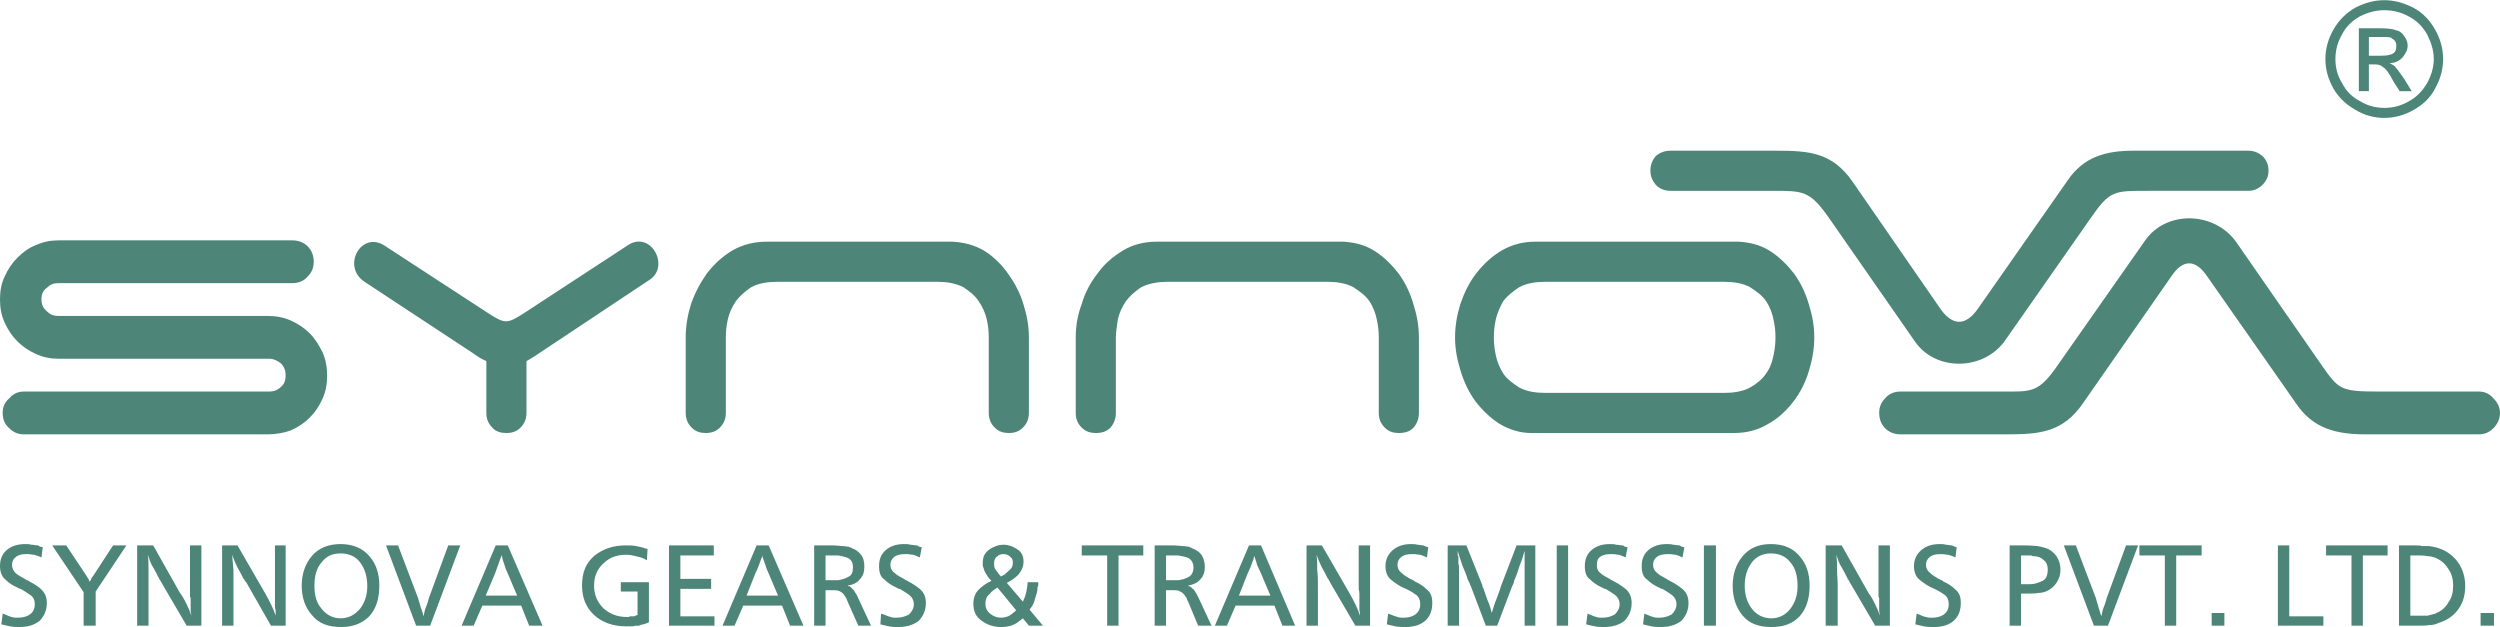 <?xml version="1.0" encoding="UTF-8"?>
<!DOCTYPE svg PUBLIC "-//W3C//DTD SVG 1.1//EN" "http://www.w3.org/Graphics/SVG/1.1/DTD/svg11.dtd">
<!-- Creator: CorelDRAW X6 -->
<svg xmlns="http://www.w3.org/2000/svg" xml:space="preserve" width="87.617mm" height="21.981mm" version="1.1" shape-rendering="geometricPrecision" text-rendering="geometricPrecision" image-rendering="optimizeQuality" fill-rule="evenodd" clip-rule="evenodd"
viewBox="0 0 3737 937"
 xmlns:xlink="http://www.w3.org/1999/xlink">
 <g id="Layer_x0020_1">
  <path fill="#4D8679" fill-rule="nonzero" d="M64 817l-2 16c-4,-2 -8,-3 -11,-4 -3,0 -6,-1 -9,-1 0,0 -1,0 -1,0 -1,0 -1,0 -2,0 -6,0 -11,1 -15,4 -4,3 -6,7 -6,12 0,5 2,9 5,12 4,4 9,6 14,9 1,1 2,1 3,2 2,0 3,1 4,2 6,3 13,7 18,12 5,5 8,11 8,20 0,11 -4,20 -11,27 -8,6 -17,9 -30,9 -5,0 -9,0 -14,-1 -4,-1 -9,-2 -13,-3l2 -16c4,1 7,3 10,4 3,1 6,2 9,2 1,0 2,0 2,0 1,0 2,0 2,0 8,0 14,-2 18,-5 5,-4 7,-9 7,-15 0,-6 -2,-11 -7,-14 -4,-3 -9,-6 -14,-9 -1,0 -2,0 -3,-1 -1,0 -1,-1 -2,-1 -7,-3 -13,-7 -18,-12 -5,-4 -8,-11 -8,-20 0,-10 3,-18 10,-24 7,-6 16,-9 28,-9 3,0 6,0 9,1 4,0 7,1 10,1 1,1 2,1 3,2 1,0 3,0 4,1l0 -1zm125 -2l-46 69 0 51 -18 0 0 -50 -47 -70 21 0 30 45c1,2 2,3 3,5 1,1 1,3 2,4 0,0 1,-1 1,-1 0,0 0,-1 0,-1 0,0 1,0 1,0 0,-1 0,-1 0,-1 0,0 0,-1 1,-2 0,-1 1,-2 2,-3l30 -46 20 0zm112 0l0 120 -22 0 -38 -65c0,-1 -1,-1 -1,-2 0,0 -1,-1 -1,-2 0,0 0,0 -1,0 0,-1 0,-1 0,-1 -3,-6 -6,-12 -9,-17 -4,-6 -6,-13 -8,-19 1,8 1,15 1,23 0,7 0,15 0,22l0 61 -17 0 0 -120 24 0 40 71c4,5 7,11 10,17 3,6 5,11 7,17 0,-2 -1,-5 -1,-8 0,-3 0,-5 0,-8 0,-2 0,-3 0,-5 0,-2 0,-3 0,-5 0,-1 -1,-2 -1,-3 0,-1 0,-1 0,-2 0,-3 0,-6 0,-8 0,-3 0,-5 0,-8l0 -58 17 0zm126 0l0 120 -22 0 -37 -65c-1,-1 -1,-1 -2,-2 0,0 0,-1 -1,-2 0,0 0,0 0,0 0,-1 0,-1 -1,-1 -3,-6 -6,-12 -9,-17 -3,-6 -6,-13 -8,-19 1,8 1,15 2,23 0,7 0,15 0,22l0 61 -17 0 0 -120 23 0 41 71c3,5 6,11 9,17 3,6 5,11 7,17 0,-2 0,-5 0,-8 -1,-3 -1,-5 -1,-8 0,-2 0,-3 0,-5 0,-2 0,-3 0,-5 0,-1 0,-2 0,-3 0,-1 0,-1 0,-2 0,-3 0,-6 0,-8 0,-3 0,-5 0,-8l0 -58 16 0zm82 -2c18,0 33,6 43,18 10,11 15,26 15,44 0,20 -5,35 -15,46 -11,11 -25,16 -42,16 -19,0 -33,-5 -43,-17 -11,-12 -16,-27 -16,-45 0,-17 5,-32 15,-44 10,-12 25,-18 43,-18l0 0zm0 14c-12,0 -21,4 -28,13 -8,9 -11,21 -11,35 0,15 3,26 11,35 7,9 17,14 28,14 12,0 21,-5 29,-14 7,-9 11,-20 11,-34 0,-15 -4,-27 -11,-36 -7,-9 -17,-13 -29,-13zm179 -12l-45 120 -21 0 -45 -120 18 0 30 79c1,5 3,9 4,14 2,4 3,9 4,13 0,-1 1,-3 1,-4 0,-2 1,-3 1,-5 1,-3 2,-6 3,-8 1,-3 2,-6 3,-10l29 -79 18 0zm71 0l52 120 -20 0 -12 -30 -58 0 -13 30 -18 0 51 -120 18 0zm14 75l-14 -33c-2,-4 -4,-9 -5,-13 -2,-5 -3,-9 -4,-14 -1,1 -1,1 -1,2 0,0 0,0 0,1 0,0 0,0 -1,1 0,0 0,0 0,1 -1,2 -2,5 -3,8 -1,3 -3,8 -5,14l-14 33 47 0zm195 -70l-1 17c-1,0 -2,-1 -2,-1 -1,0 -2,-1 -2,-1 -4,-2 -9,-3 -13,-4 -4,-1 -9,-2 -14,-2 -14,0 -25,4 -34,13 -9,8 -14,19 -14,33 0,14 5,25 14,34 9,8 20,13 35,13 1,0 2,0 3,0 1,-1 2,-1 3,-1 2,0 3,0 5,0 1,-1 3,-1 5,-2l0 -35 -25 0 0 -14 42 0 0 60c-2,1 -5,2 -8,3 -2,0 -5,1 -7,2 -3,0 -6,0 -9,1 -3,0 -7,0 -10,0 -20,0 -36,-6 -48,-17 -12,-11 -18,-26 -18,-44 0,-20 6,-34 19,-45 13,-10 28,-15 46,-15 6,0 11,0 16,1 5,1 10,2 15,4 0,0 0,0 1,0 0,0 1,0 1,0l0 0zm99 -5l0 15 -50 0 0 35 46 0 0 15 -46 0 0 41 51 0 0 14 -68 0 0 -120 67 0zm82 0l52 120 -20 0 -12 -30 -58 0 -13 30 -18 0 51 -120 18 0zm14 75l-14 -33c-2,-4 -4,-9 -5,-13 -2,-5 -3,-9 -5,-14 0,1 0,1 0,2 0,0 0,0 0,1 0,0 0,0 -1,1 0,0 0,0 0,1 -1,2 -2,5 -3,8 -1,3 -3,8 -6,14l-13 33 47 0zm54 -75l29 0c5,0 10,1 14,1 3,0 6,1 9,1 1,1 1,1 2,1 0,0 1,0 2,1 6,2 10,5 14,10 4,5 5,11 5,18 0,8 -2,14 -7,19 -4,5 -10,8 -18,9 1,0 1,1 1,1 1,0 1,0 2,0 2,1 3,3 4,4 2,1 3,3 4,5 1,1 1,2 2,3 1,1 1,2 2,4l20 43 -19 0 -16 -36c-1,-2 -1,-3 -2,-5 -1,-1 -1,-2 -2,-3 -2,-4 -5,-6 -7,-7 -3,-2 -7,-2 -12,-2l-10 0 0 53 -17 0 0 -120zm17 15l0 37 11 0c1,0 2,0 4,0 1,0 2,0 4,0 5,-1 10,-2 15,-5 5,-2 7,-7 7,-14 0,-7 -2,-11 -7,-14 -5,-2 -10,-3 -15,-4 -1,0 -3,0 -4,0 -1,0 -2,0 -3,0l-12 0zm144 -13l-3 16c-4,-2 -7,-3 -10,-4 -3,0 -6,-1 -9,-1 0,0 -1,0 -1,0 -1,0 -2,0 -2,0 -6,0 -12,1 -16,4 -4,3 -6,7 -6,12 0,5 2,9 6,12 4,4 9,6 14,9 1,1 2,1 3,2 1,0 2,1 4,2 6,3 12,7 18,12 5,5 8,11 8,20 0,11 -4,20 -11,27 -8,6 -18,9 -30,9 -5,0 -10,0 -14,-1 -5,-1 -9,-2 -13,-3l1 -16c4,1 8,3 11,4 3,1 6,2 9,2 1,0 1,0 2,0 1,0 1,0 2,0 7,0 13,-2 18,-5 4,-4 7,-9 7,-15 0,-6 -3,-11 -7,-14 -4,-3 -9,-6 -14,-9 -1,0 -2,0 -3,-1 -1,0 -2,-1 -2,-1 -7,-3 -13,-7 -18,-12 -6,-4 -8,-11 -8,-20 0,-10 3,-18 10,-24 7,-6 16,-9 27,-9 4,0 7,0 10,1 3,0 6,1 10,1 1,1 2,1 3,2 1,0 2,0 4,1l0 -1zm174 53c0,1 0,3 0,4 0,1 0,2 -1,3 0,7 -2,12 -4,18 -1,6 -4,11 -8,16l20 24 -21 0 -9 -11c-5,4 -10,8 -15,10 -5,2 -11,3 -18,3 -10,0 -20,-3 -28,-9 -9,-6 -13,-14 -13,-26 0,-9 3,-16 8,-21 5,-5 12,-10 19,-13 -2,-2 -5,-5 -7,-9 -3,-4 -4,-7 -5,-11 -1,-1 -1,-3 -1,-4 0,-1 0,-2 0,-3 0,-9 3,-15 10,-20 6,-4 13,-7 21,-7 0,0 0,0 0,0 1,0 1,0 1,0 7,0 14,3 20,7 6,4 9,10 9,18 0,8 -3,14 -8,20 -5,5 -11,9 -17,12l24 28c2,-4 4,-9 5,-14 1,-5 2,-10 2,-15l16 0zm-61 8c-5,3 -9,6 -12,10 -4,3 -6,8 -6,14 0,6 2,11 7,15 5,4 10,6 16,6 5,0 9,-1 13,-3 3,-2 7,-5 10,-8l-28 -34zm5 -17c1,0 2,0 3,-1 0,0 1,-1 2,-1 3,-3 6,-5 9,-8 3,-3 4,-6 4,-10 0,-4 -1,-7 -4,-9 -3,-3 -6,-4 -10,-4 0,0 0,0 0,0 0,0 0,0 0,0 -4,0 -7,1 -10,4 -3,2 -4,6 -4,9 0,4 0,7 2,10 2,3 4,5 6,8 0,0 1,1 1,1 0,1 1,1 1,2l0 -1zm213 -46l0 15 -37 0 0 105 -17 0 0 -105 -38 0 0 -15 92 0zm17 0l28 0c6,0 11,1 14,1 4,0 7,1 10,1 0,1 1,1 1,1 1,0 2,0 2,1 6,2 11,5 15,10 3,5 5,11 5,18 0,8 -2,14 -7,19 -4,5 -11,8 -18,9 0,0 1,1 1,1 1,0 1,0 1,0 2,1 4,3 5,4 2,1 3,3 4,5 1,1 1,2 2,3 0,1 1,2 2,4l20 43 -20 0 -15 -36c-1,-2 -2,-3 -2,-5 -1,-1 -2,-2 -2,-3 -3,-4 -5,-6 -8,-7 -2,-2 -6,-2 -11,-2l-10 0 0 53 -17 0 0 -120zm17 15l0 37 10 0c2,0 3,0 4,0 2,0 3,0 5,0 5,-1 10,-2 15,-5 4,-2 7,-7 7,-14 0,-7 -3,-11 -7,-14 -5,-2 -10,-3 -16,-4 -1,0 -2,0 -3,0 -1,0 -2,0 -3,0l-12 0zm142 -15l51 120 -19 0 -12 -30 -58 0 -13 30 -18 0 51 -120 18 0zm14 75l-14 -33c-2,-4 -4,-9 -6,-13 -1,-5 -3,-9 -4,-14 0,1 0,1 0,2 0,0 0,0 -1,1 0,0 0,0 0,1 0,0 0,0 0,1 -1,2 -2,5 -3,8 -1,3 -3,8 -6,14l-13 33 47 0zm149 -75l0 120 -22 0 -38 -65c0,-1 0,-1 -1,-2 0,0 -1,-1 -1,-2 0,0 0,0 0,0 0,-1 -1,-1 -1,-1 -3,-6 -6,-12 -9,-17 -3,-6 -6,-13 -8,-19 1,8 1,15 1,23 1,7 1,15 1,22l0 61 -17 0 0 -120 23 0 41 71c3,5 6,11 9,17 3,6 5,11 7,17 0,-2 0,-5 -1,-8 0,-3 0,-5 0,-8 0,-2 0,-3 0,-5 0,-2 0,-3 0,-5 0,-1 0,-2 0,-3 0,-1 0,-1 0,-2 0,-3 0,-6 -1,-8 0,-3 0,-5 0,-8l0 -58 17 0zm87 2l-2 16c-4,-2 -7,-3 -10,-4 -4,0 -6,-1 -9,-1 -1,0 -1,0 -2,0 0,0 -1,0 -1,0 -7,0 -12,1 -16,4 -4,3 -6,7 -6,12 0,5 2,9 6,12 4,4 8,6 13,9 2,1 3,1 4,2 1,0 2,1 3,2 7,3 13,7 18,12 6,5 8,11 8,20 0,11 -3,20 -11,27 -7,6 -17,9 -29,9 -5,0 -10,0 -15,-1 -4,-1 -9,-2 -13,-3l2 -16c4,1 7,3 11,4 3,1 6,2 9,2 0,0 1,0 2,0 0,0 1,0 2,0 7,0 13,-2 17,-5 5,-4 7,-9 7,-15 0,-6 -2,-11 -6,-14 -4,-3 -9,-6 -15,-9 -1,0 -1,0 -2,-1 -1,0 -2,-1 -3,-1 -6,-3 -12,-7 -18,-12 -5,-4 -8,-11 -8,-20 0,-10 4,-18 11,-24 7,-6 16,-9 27,-9 3,0 7,0 10,1 3,0 6,1 9,1 1,1 3,1 4,2 1,0 2,0 3,1l0 -1zm160 -2l0 120 -16 0 0 -68c0,-4 0,-7 0,-11 0,-4 0,-7 0,-11 0,-4 0,-7 0,-11 0,-3 0,-7 0,-11 -2,7 -4,14 -7,21 -2,6 -4,13 -7,20 -1,2 -2,4 -2,6 -1,3 -2,5 -3,7l-22 58 -17 0 -22 -58c-1,-2 -2,-4 -2,-5 -1,-2 -2,-4 -3,-6 -2,-7 -5,-14 -8,-21 -2,-7 -5,-14 -7,-22 0,0 0,1 0,1 0,0 0,0 0,0 0,0 0,1 0,1 0,0 0,0 0,0 0,1 0,2 0,2 0,1 0,2 0,2 0,0 0,1 0,1 0,0 0,0 0,0 1,1 1,1 1,2 0,0 0,1 0,1 0,3 0,6 0,9 1,3 1,6 1,9 0,3 0,6 0,9 0,3 0,6 0,8l0 67 -17 0 0 -120 28 0 24 60c0,2 0,3 1,3 0,1 1,2 1,3 2,6 4,11 6,17 3,6 4,12 6,18 2,-7 4,-14 7,-21 2,-6 5,-13 7,-20l23 -60 28 0zm49 0l0 120 -17 0 0 -120 17 0zm89 2l-3 16c-4,-2 -7,-3 -10,-4 -3,0 -6,-1 -9,-1 0,0 -1,0 -1,0 -1,0 -1,0 -2,0 -6,0 -12,1 -16,4 -4,3 -5,7 -5,12 0,5 1,9 5,12 4,4 9,6 14,9 1,1 2,1 3,2 1,0 2,1 4,2 6,3 12,7 18,12 5,5 8,11 8,20 0,11 -4,20 -11,27 -8,6 -18,9 -30,9 -5,0 -10,0 -14,-1 -5,-1 -9,-2 -13,-3l2 -16c3,1 7,3 10,4 3,1 6,2 9,2 1,0 1,0 2,0 1,0 1,0 2,0 7,0 13,-2 18,-5 4,-4 7,-9 7,-15 0,-6 -3,-11 -7,-14 -4,-3 -9,-6 -14,-9 -1,0 -2,0 -3,-1 -1,0 -2,-1 -2,-1 -7,-3 -13,-7 -18,-12 -6,-4 -8,-11 -8,-20 0,-10 3,-18 10,-24 7,-6 16,-9 27,-9 4,0 7,0 10,1 3,0 6,1 10,1 1,1 2,1 3,2 1,0 2,0 4,1l0 -1zm85 0l-3 16c-4,-2 -7,-3 -10,-4 -3,0 -6,-1 -9,-1 0,0 -1,0 -1,0 -1,0 -2,0 -2,0 -6,0 -12,1 -16,4 -4,3 -6,7 -6,12 0,5 2,9 6,12 4,4 9,6 14,9 1,1 2,1 3,2 1,0 2,1 4,2 6,3 12,7 18,12 5,5 8,11 8,20 0,11 -4,20 -11,27 -8,6 -18,9 -30,9 -5,0 -10,0 -14,-1 -5,-1 -9,-2 -13,-3l2 -16c3,1 7,3 10,4 3,1 6,2 9,2 1,0 1,0 2,0 1,0 1,0 2,0 7,0 13,-2 18,-5 4,-4 7,-9 7,-15 0,-6 -3,-11 -7,-14 -4,-3 -9,-6 -14,-9 -1,0 -2,0 -3,-1 -1,0 -2,-1 -2,-1 -7,-3 -13,-7 -18,-12 -6,-4 -8,-11 -8,-20 0,-10 3,-18 10,-24 7,-6 16,-9 27,-9 4,0 7,0 10,1 3,0 6,1 10,1 1,1 2,1 3,2 1,0 2,0 4,1l0 -1zm47 -2l0 120 -18 0 0 -120 18 0zm82 -2c19,0 33,6 43,18 10,11 15,26 15,44 0,20 -5,35 -15,46 -10,11 -24,16 -42,16 -19,0 -33,-5 -43,-17 -10,-12 -15,-27 -15,-45 0,-17 5,-32 15,-44 10,-12 24,-18 42,-18l0 0zm0 14c-11,0 -21,4 -28,13 -7,9 -11,21 -11,35 0,15 4,26 11,35 7,9 17,14 29,14 11,0 21,-5 28,-14 7,-9 11,-20 11,-34 0,-15 -3,-27 -11,-36 -7,-9 -17,-13 -29,-13zm178 -12l0 120 -22 0 -38 -65c0,-1 -1,-1 -1,-2 0,0 -1,-1 -1,-2 0,0 0,0 -1,0 0,-1 0,-1 0,-1 -3,-6 -6,-12 -9,-17 -4,-6 -6,-13 -8,-19 1,8 1,15 1,23 0,7 1,15 1,22l0 61 -18 0 0 -120 24 0 40 71c4,5 7,11 10,17 3,6 5,11 7,17 0,-2 -1,-5 -1,-8 0,-3 0,-5 0,-8 0,-2 0,-3 0,-5 0,-2 0,-3 0,-5 0,-1 -1,-2 -1,-3 0,-1 0,-1 0,-2 0,-3 0,-6 0,-8 0,-3 0,-5 0,-8l0 -58 17 0zm100 2l-2 16c-4,-2 -7,-3 -11,-4 -3,0 -6,-1 -8,-1 -1,0 -1,0 -2,0 0,0 -1,0 -1,0 -7,0 -12,1 -16,4 -4,3 -6,7 -6,12 0,5 2,9 6,12 4,4 8,6 13,9 1,1 3,1 4,2 1,0 2,1 3,2 7,3 13,7 18,12 6,5 8,11 8,20 0,11 -3,20 -11,27 -7,6 -17,9 -29,9 -5,0 -10,0 -15,-1 -4,-1 -9,-2 -13,-3l2 -16c4,1 7,3 10,4 4,1 7,2 10,2 0,0 1,0 2,0 0,0 1,0 2,0 7,0 13,-2 17,-5 5,-4 7,-9 7,-15 0,-6 -2,-11 -6,-14 -4,-3 -9,-6 -15,-9 -1,0 -2,0 -2,-1 -1,0 -2,-1 -3,-1 -6,-3 -12,-7 -18,-12 -5,-4 -8,-11 -8,-20 0,-10 4,-18 11,-24 7,-6 16,-9 27,-9 3,0 7,0 10,1 3,0 6,1 9,1 1,1 3,1 4,2 1,0 2,0 3,1l0 -1zm79 -2l24 0c8,0 14,1 18,1 5,1 9,2 12,3 7,2 12,7 16,12 4,6 6,13 6,20 0,8 -2,14 -6,20 -4,6 -9,10 -16,13 -3,1 -6,2 -11,2 -4,1 -10,1 -16,1l-10 0 0 48 -17 0 0 -120zm17 15l0 43 9 0c1,0 1,0 2,0 1,0 1,0 2,0 7,0 13,-2 19,-5 5,-2 8,-8 8,-17 0,-6 -2,-11 -6,-14 -4,-4 -9,-6 -17,-6 -1,-1 -2,-1 -4,-1 -1,0 -3,0 -4,0 -2,0 -3,0 -5,0 -1,0 -3,0 -4,0l0 0zm175 -15l-45 120 -21 0 -45 -120 18 0 30 79c1,5 3,9 4,14 1,4 3,9 4,13 0,-1 1,-3 1,-4 0,-2 1,-3 1,-5 1,-3 2,-6 3,-8 1,-3 2,-6 3,-10l29 -79 18 0zm95 0l0 15 -38 0 0 105 -17 0 0 -105 -38 0 0 -15 93 0zm34 101l0 19 -19 0 0 -19 19 0zm97 -101l0 106 51 0 0 14 -68 0 0 -120 17 0zm147 0l0 15 -37 0 0 105 -17 0 0 -105 -38 0 0 -15 92 0zm17 0l25 0c4,0 7,0 9,1 2,0 5,0 7,0 0,0 1,0 2,0 0,0 1,0 2,0 16,2 29,8 39,19 10,11 15,25 15,41 0,13 -3,24 -10,34 -7,10 -17,17 -30,21 -4,2 -8,3 -13,3 -6,1 -12,1 -19,1l-27 0 0 -120zm17 15l0 90 9 0c7,0 13,0 17,0 4,-1 7,-2 11,-3 0,0 1,0 1,0 0,-1 1,-1 1,-1 8,-3 14,-9 18,-16 5,-7 7,-15 7,-25 0,-9 -2,-18 -8,-26 -5,-8 -12,-13 -20,-16 -3,-1 -7,-2 -11,-2 -4,-1 -10,-1 -16,-1l-9 0zm125 86l0 19 -20 0 0 -19 20 0zm-539 -691c-41,0 -74,9 -98,44l-135 193c-18,25 -37,25 -55,0l-132 -191c-30,-43 -64,-46 -113,-46l-159 0c-9,0 -16,3 -22,8 -5,6 -8,13 -8,22 0,8 3,15 8,21 6,6 13,9 22,9l150 0c49,0 58,-1 88,42l128 184c32,45 103,42 134,-2l128 -183c29,-42 35,-41 87,-41l149 0c8,0 15,-3 21,-9 6,-6 9,-13 9,-21 0,-9 -3,-16 -9,-22 -6,-5 -13,-8 -21,-8l-172 0zm345 424l171 0c9,0 16,-3 22,-9 6,-6 10,-14 10,-23 0,-9 -4,-16 -10,-22 -6,-7 -13,-10 -22,-10l-149 0c-58,0 -60,-3 -86,-40l-127 -183c-32,-46 -105,-49 -137,-2l-129 184c-30,44 -40,41 -86,41l-150 0c-9,0 -17,3 -23,10 -6,6 -9,13 -9,22 0,9 3,17 9,23 6,6 14,9 23,9l159 0c49,0 84,-3 114,-47l133 -191c16,-23 34,-24 51,0l135 193c20,29 48,45 101,45zm-2595 -283l-156 102c-25,16 -28,16 -53,0l-155 -101c-35,-23 -65,31 -30,54l161 106c7,5 13,9 20,12l1 1 0 77c0,9 3,16 9,22 5,6 13,8 21,8 8,0 15,-2 21,-8 6,-6 9,-13 9,-22l0 -77 1 -1c7,-4 15,-9 22,-14l161 -107c31,-20 2,-74 -32,-52zm-851 170c-12,0 -23,-2 -34,-7 -11,-5 -20,-11 -28,-19 -8,-8 -14,-17 -19,-28 -5,-11 -7,-22 -7,-35 0,-12 2,-24 7,-34 5,-11 11,-20 19,-28 8,-8 17,-15 28,-19 11,-5 22,-7 34,-7l349 0c9,0 17,3 23,9 6,6 9,14 9,23 0,9 -3,16 -9,22 -6,7 -14,10 -23,10l-350 0c-7,0 -12,2 -17,7 -6,4 -8,10 -8,17 0,7 2,13 8,18 5,5 10,7 17,7l313 0c12,0 24,2 35,7 11,5 20,11 28,19 8,8 14,18 19,28 5,11 7,23 7,35 0,13 -2,24 -7,35 -5,11 -11,20 -19,28 -8,8 -17,14 -28,19 -11,4 -23,6 -35,6l-364 0c-9,0 -16,-3 -22,-9 -7,-6 -10,-14 -10,-23 0,-9 3,-16 10,-22 6,-7 13,-10 22,-10l367 0c6,0 12,-2 17,-7 5,-4 7,-10 7,-17 0,-7 -2,-13 -7,-18 -5,-4 -11,-7 -17,-7l-315 0zm1390 -32l0 113c0,9 3,16 9,22 6,6 13,8 21,8 8,0 15,-2 21,-8 6,-6 9,-13 9,-22l0 -113c0,-17 -3,-33 -8,-49 -5,-17 -13,-32 -23,-46 -9,-13 -21,-25 -35,-34 -15,-9 -31,-13 -48,-14l-278 0c-18,0 -35,4 -51,13 -15,9 -27,20 -38,34 -10,14 -18,29 -24,46 -5,16 -8,33 -8,50l0 113c0,9 3,16 9,22 6,6 13,8 21,8 8,0 15,-2 21,-8 6,-6 9,-13 9,-22l0 -113c0,-9 1,-18 3,-27 2,-9 6,-18 12,-27 6,-8 14,-15 23,-21 11,-6 25,-8 39,-8l240 0c13,0 26,2 38,8 9,6 17,12 23,21 6,9 10,18 12,27 2,9 3,18 3,27zm583 0l0 113c0,9 3,16 9,22 6,6 13,8 21,8 9,0 16,-2 22,-8 5,-6 8,-13 8,-22l0 -113c0,-17 -3,-33 -8,-49 -5,-17 -12,-32 -22,-46 -10,-13 -22,-25 -36,-34 -14,-9 -30,-13 -47,-14l-279 0c-18,0 -35,4 -50,13 -15,9 -28,20 -38,34 -11,14 -19,29 -24,46 -6,16 -9,33 -9,50l0 113c0,9 3,16 9,22 6,6 13,8 21,8 9,0 16,-2 22,-8 5,-6 8,-13 8,-22l0 -113c0,-9 2,-18 3,-27 2,-9 6,-18 12,-27 6,-8 14,-15 23,-21 12,-6 26,-8 39,-8l240 0c13,0 27,2 38,8 9,6 18,12 24,21 6,9 9,18 11,27 2,9 3,18 3,27zm651 0c0,-17 -3,-33 -8,-49 -5,-17 -12,-32 -22,-46 -10,-13 -22,-25 -36,-34 -14,-9 -30,-13 -47,-14l-304 0c-18,0 -34,4 -50,13 -15,9 -27,20 -38,34 -11,14 -18,29 -24,46 -5,16 -8,33 -8,50 0,17 3,33 8,49 5,17 12,32 22,46 10,13 22,25 36,34 15,9 31,14 48,14l303 0c18,0 35,-4 50,-13 15,-8 28,-20 38,-33 11,-14 19,-30 24,-47 5,-16 8,-33 8,-50zm-134 83l-269 0c-13,0 -27,-2 -38,-8 -9,-6 -18,-12 -24,-21 -5,-8 -9,-17 -11,-27 -2,-9 -3,-18 -3,-27 0,-9 1,-18 3,-27 2,-9 6,-18 11,-27 6,-8 15,-15 24,-21 11,-6 25,-8 38,-8l269 0c13,0 27,2 38,8 9,6 18,12 24,21 6,9 9,18 11,27 2,9 3,18 3,27 0,9 -1,18 -3,27 -2,10 -5,19 -11,27 -6,9 -15,16 -24,21 -11,6 -25,8 -38,8zm986 -587c15,0 29,4 43,11 15,8 25,19 33,33 8,14 12,29 12,44 0,15 -4,30 -12,44 -7,14 -18,24 -32,32 -14,8 -29,12 -44,12 -15,0 -30,-4 -43,-12 -14,-8 -25,-18 -33,-32 -8,-14 -12,-29 -12,-44 0,-15 4,-30 12,-44 8,-14 19,-25 33,-33 14,-7 28,-11 43,-11zm0 15c-12,0 -24,3 -36,9 -11,6 -21,15 -27,27 -7,12 -10,24 -10,37 0,13 3,25 10,36 6,12 15,21 27,27 11,7 24,10 36,10 13,0 25,-3 37,-10 11,-6 20,-15 27,-27 6,-11 10,-23 10,-36 0,-13 -4,-25 -10,-37 -7,-12 -16,-21 -28,-27 -11,-6 -23,-9 -36,-9zm-38 121l0 -94 32 0c11,0 19,1 24,3 5,1 9,4 12,9 3,4 5,9 5,14 0,6 -3,12 -8,18 -5,5 -11,8 -19,8 3,2 6,3 8,5 3,4 8,10 14,19l11 18 -18 0 -9 -14c-6,-12 -12,-20 -16,-22 -3,-3 -7,-4 -12,-4l-9 0 0 40 -15 0zm15 -53l18 0c9,0 15,-1 19,-4 3,-2 4,-6 4,-10 0,-3 0,-5 -2,-8 -1,-2 -4,-3 -6,-5 -3,-1 -8,-1 -16,-1l-17 0 0 28z"/>
 </g>
</svg>
